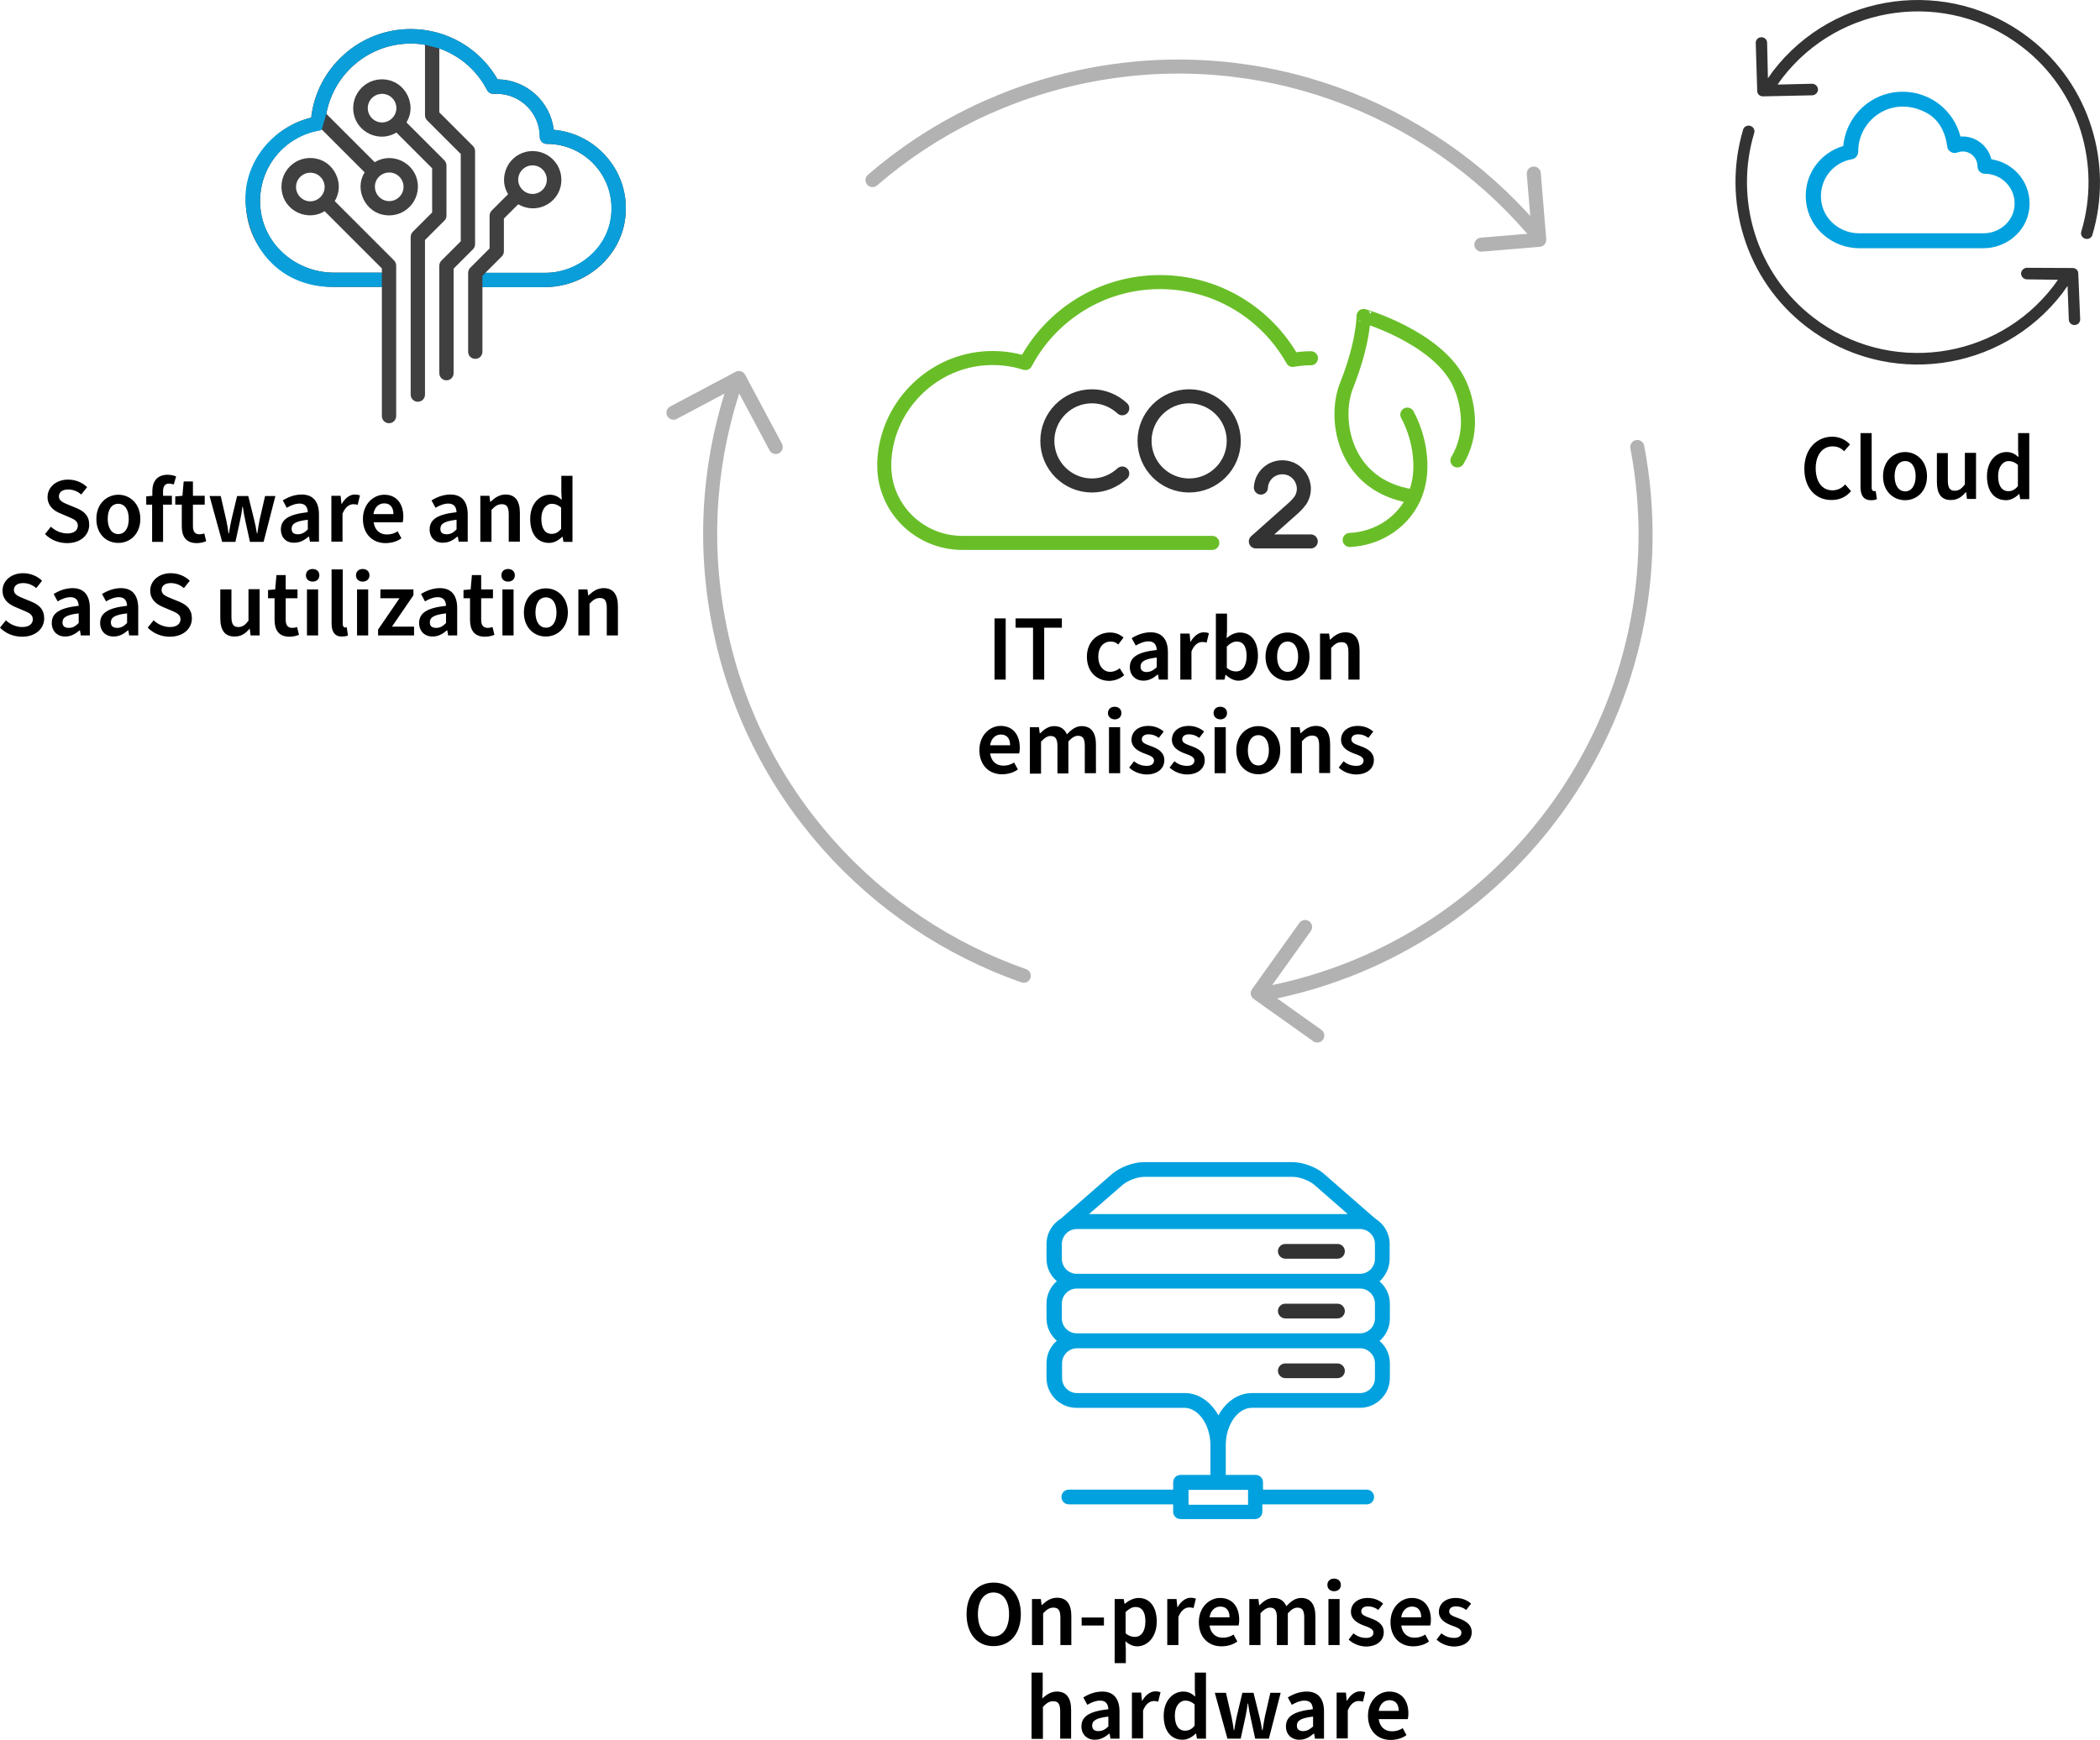 <svg xmlns="http://www.w3.org/2000/svg" width="998.124" height="827.212" viewBox="0 0 998.124 827.212"><g fill="none" fill-rule="evenodd"><g fill="#000" fill-rule="nonzero"><path d="m21.4 253.912 2.8-3.5c2.1 2 5 3.2 7.8 3.2 3.2 0 5-1.5 5-3.7 0-2.3-1.9-3.1-4.5-4.2l-4-1.7c-2.9-1.2-5.9-3.5-5.9-7.7 0-4.7 4.1-8.3 9.8-8.3 3.5 0 6.8 1.4 9 3.6l-2.8 3.5c-1.8-1.6-4-2.4-6.2-2.4-2.7 0-4.4 1.2-4.4 3.3 0 2.2 2.2 3 4.6 4l3.9 1.6c3.5 1.5 5.9 3.6 5.9 7.9 0 4.7-3.9 8.7-10.5 8.7-4 0-7.8-1.5-10.5-4.3ZM45.8 246.712c0-7.3 5-11.5 10.5-11.5 5.4 0 10.4 4.2 10.4 11.5s-5 11.4-10.4 11.4c-5.6.1-10.5-4.1-10.5-11.4Zm15.4 0c0-4.4-1.9-7.2-5-7.2-3.2 0-5 2.8-5 7.2 0 4.3 1.9 7.2 5 7.2 3.2 0 5-2.9 5-7.2ZM72.4 239.912h-2.9v-3.9l2.9-.3v-2.1c0-4.5 2.1-7.9 7.3-7.9 1.6 0 3.1.4 4 .8l-1.1 3.8c-.8-.2-1.6-.4-2.3-.4-1.8 0-2.8 1.2-2.8 3.6v2.2h4.2v4.2h-4.2v17.7h-5.2v-17.7h.1ZM86.4 250.212v-10.3h-3.1v-3.9l3.4-.3.6-6.8h4.4v6.8h5.6v4.2h-5.6v10.3c0 2.5 1 3.8 3.1 3.8.8 0 1.5-.1 2.3-.4l.9 3.7c-1.2.5-2.8.9-4.5.9-5.2 0-7.1-3.3-7.1-8ZM99.6 235.812h5.3l2.6 11.3c.4 2 .8 3.9 1.1 6.5h.2c.4-2.6.8-4.5 1.2-6.5l2.7-11.3h5.3l2.8 11.3c.5 2 .9 3.9 1.3 6.5h.2c.4-2.6.7-4.5 1.1-6.5l2.6-11.3h4.9l-5.6 21.8h-6.5l-2.2-10.1c-.4-2-.8-3.7-1.2-6.6h-.2c-.3 2.8-.7 4.6-1.1 6.6l-2.2 10.1h-6.3l-6-21.8ZM133.5 251.712c0-4.8 3.8-7.2 12.8-8.2-.1-2.2-1-4.1-3.9-4.1-2.1 0-4.2.9-6.1 2l-1.9-3.5c2.4-1.5 5.5-2.8 9-2.8 5.4 0 8.2 3.4 8.2 9.5v12.9h-4.3l-.4-2.4h-.2c-2 1.7-4.1 2.9-6.7 2.9-3.9.2-6.5-2.4-6.5-6.3Zm12.8 0v-4.6c-6 .7-7.7 2-7.7 4.3 0 1.9 1.2 2.6 3 2.6 1.7 0 3.1-.7 4.7-2.3ZM157.6 235.712h4.3l.4 3.9h.1c1.6-2.8 3.9-4.5 6.2-4.5 1.1 0 1.8.2 2.5.4l-1.1 4.5c-.7-.2-1.2-.3-2.1-.3-1.7 0-3.8 1.2-5.1 4.5v13.3h-5.3v-21.8h.1ZM172.5 246.712c0-7.1 5-11.5 10.1-11.5 5.9 0 9.1 4.3 9.1 10.4 0 1.1-.1 1.9-.3 2.7h-13.8c.5 3.6 2.8 5.8 6.3 5.8 1.9 0 3.6-.5 5.1-1.5l1.8 3.3c-2 1.5-4.7 2.3-7.6 2.3-6 0-10.7-4.2-10.7-11.5Zm14.5-2.3c0-3.2-1.5-5.1-4.4-5.1-2.5 0-4.6 1.8-5.1 5.1h9.5ZM204.2 251.712c0-4.8 3.8-7.2 12.8-8.2-.1-2.2-1-4.1-3.9-4.1-2.1 0-4.2.9-6.1 2l-1.9-3.5c2.4-1.5 5.5-2.8 9-2.8 5.4 0 8.2 3.4 8.2 9.5v12.9H218l-.4-2.4h-.2c-2 1.7-4.1 2.9-6.7 2.9-3.8.2-6.5-2.4-6.5-6.3Zm12.8 0v-4.6c-6 .7-7.7 2-7.7 4.3 0 1.9 1.2 2.6 3 2.6s3.1-.7 4.7-2.3ZM228.3 235.712h4.3l.4 2.9h.1c2-1.9 4.2-3.5 7.2-3.5 4.7 0 6.8 3.2 6.8 8.7v13.7h-5.3v-13c0-3.6-1-4.8-3.3-4.8-1.9 0-3.2.9-4.9 2.7v15.2h-5.3v-21.9ZM252 246.712c0-7.2 4.4-11.5 9.3-11.5 2.4 0 4 .9 5.7 2.4l-.2-3.5v-7.9h5.3v31.4h-4.3l-.4-2.4h-.2c-1.6 1.6-3.8 2.9-6.1 2.9-5.6.1-9.1-4.2-9.1-11.4Zm14.7 4.7v-10.1c-1.5-1.3-2.9-1.8-4.4-1.8-2.7 0-5 2.6-5 7.1 0 4.7 1.8 7.2 4.9 7.2 1.7 0 3.2-.7 4.5-2.4ZM0 298.412l2.8-3.5c2.1 2 5 3.2 7.8 3.2 3.2 0 5-1.5 5-3.7 0-2.3-1.9-3.1-4.5-4.2l-4-1.7c-2.9-1.2-5.9-3.5-5.9-7.7 0-4.7 4.1-8.3 9.8-8.3 3.5 0 6.8 1.4 9 3.6l-2.8 3.5c-1.8-1.6-4-2.4-6.2-2.4-2.7 0-4.4 1.2-4.4 3.3 0 2.2 2.2 3 4.6 4l3.9 1.6c3.5 1.5 5.9 3.6 5.9 7.9 0 4.7-3.9 8.7-10.5 8.7-4 0-7.8-1.5-10.5-4.3ZM24.6 296.212c0-4.8 3.8-7.2 12.8-8.2-.1-2.2-1-4.1-3.9-4.1-2.1 0-4.2.9-6.1 2l-1.9-3.5c2.4-1.5 5.5-2.8 9-2.8 5.4 0 8.2 3.4 8.2 9.5v13h-4.3l-.4-2.4h-.2c-2 1.7-4.1 2.9-6.7 2.9-3.8.1-6.5-2.5-6.5-6.4Zm12.8 0v-4.6c-6 .7-7.7 2-7.7 4.3 0 1.9 1.2 2.6 3 2.6s3.1-.7 4.7-2.3ZM47.6 296.212c0-4.8 3.8-7.2 12.8-8.2-.1-2.2-1-4.1-3.9-4.1-2.1 0-4.2.9-6.1 2l-1.9-3.5c2.4-1.5 5.5-2.8 9-2.8 5.4 0 8.2 3.4 8.2 9.5v13h-4.3l-.4-2.4h-.2c-2 1.7-4.1 2.9-6.7 2.9-3.8.1-6.5-2.5-6.5-6.4Zm12.8 0v-4.6c-6 .7-7.7 2-7.7 4.3 0 1.9 1.2 2.6 3 2.6s3.1-.7 4.7-2.3ZM70.2 298.412l2.8-3.5c2.1 2 5 3.2 7.8 3.2 3.2 0 5-1.5 5-3.7 0-2.3-1.9-3.1-4.5-4.2l-4-1.7c-2.9-1.2-5.9-3.5-5.9-7.7 0-4.7 4.1-8.3 9.8-8.3 3.5 0 6.8 1.4 9 3.6l-2.8 3.5c-1.8-1.6-4-2.4-6.2-2.4-2.7 0-4.4 1.2-4.4 3.3 0 2.2 2.2 3 4.6 4l3.9 1.6c3.5 1.5 5.9 3.6 5.9 7.9 0 4.7-3.9 8.7-10.5 8.7-4 0-7.7-1.5-10.5-4.3ZM104.7 293.912v-13.7h5.3v13c0 3.6 1 4.9 3.3 4.9 1.9 0 3.2-.9 4.8-3v-15h5.3v22h-4.3l-.4-3.2h-.1c-1.9 2.3-4 3.7-7 3.7-4.9.1-6.9-3.2-6.9-8.7ZM130.5 294.712v-10.3h-3.1v-3.9l3.4-.3.6-6.8h4.4v6.8h5.6v4.2h-5.6v10.3c0 2.5 1 3.8 3.1 3.8.8 0 1.5-.1 2.3-.4l.9 3.7c-1.2.5-2.8.9-4.5.9-5.2 0-7.1-3.3-7.1-8ZM145.4 273.512c0-1.8 1.3-3 3.2-3 1.9 0 3.2 1.2 3.2 3s-1.3 3-3.2 3c-1.9 0-3.2-1.2-3.2-3Zm.5 6.7h5.3v21.9h-5.3v-21.9ZM157.6 296.412v-25.7h5.3v25.9c0 1.3.6 1.7 1.1 1.7.3 0 .4 0 .8-.1l.6 3.9c-.6.3-1.5.5-2.8.5-3.6.1-5-2.4-5-6.2ZM169.2 273.512c0-1.8 1.3-3 3.2-3 1.9 0 3.2 1.2 3.2 3s-1.3 3-3.2 3c-1.9 0-3.2-1.2-3.2-3Zm.5 6.7h5.3v21.9h-5.3v-21.9ZM179.7 299.312l10.2-14.9h-9.1v-4.2h15.7v2.8l-10.2 14.9h10.5v4.2h-17.1zM199.2 296.212c0-4.8 3.8-7.2 12.8-8.2-.1-2.2-1-4.1-3.9-4.1-2.1 0-4.2.9-6.1 2l-1.9-3.5c2.4-1.5 5.5-2.8 9-2.8 5.4 0 8.2 3.4 8.2 9.5v13H213l-.4-2.4h-.2c-2 1.7-4.1 2.9-6.7 2.9-3.8.1-6.5-2.5-6.5-6.4Zm12.8 0v-4.6c-6 .7-7.7 2-7.7 4.3 0 1.9 1.2 2.6 3 2.6s3.1-.7 4.7-2.3ZM223.4 294.712v-10.3h-3.1v-3.9l3.4-.3.6-6.8h4.4v6.8h5.6v4.2h-5.6v10.3c0 2.5 1 3.8 3.1 3.8.8 0 1.5-.1 2.3-.4l.9 3.7c-1.2.5-2.8.9-4.5.9-5.2 0-7.1-3.3-7.1-8ZM238.3 273.512c0-1.8 1.3-3 3.2-3 1.9 0 3.2 1.2 3.2 3s-1.3 3-3.2 3c-1.9 0-3.2-1.2-3.2-3Zm.5 6.7h5.3v21.9h-5.3v-21.9ZM249 291.212c0-7.3 5-11.5 10.5-11.5 5.4 0 10.4 4.2 10.4 11.5s-5 11.4-10.4 11.4c-5.5.1-10.5-4.1-10.5-11.4Zm15.5 0c0-4.4-1.9-7.2-5-7.2-3.2 0-5 2.8-5 7.2 0 4.3 1.9 7.2 5 7.2 3.2 0 5-2.9 5-7.2ZM274.9 280.212h4.3l.4 2.9h.1c2-1.9 4.2-3.5 7.2-3.5 4.7 0 6.8 3.2 6.8 8.7v13.8h-5.3v-13c0-3.6-1-4.8-3.3-4.8-1.9 0-3.2.9-4.9 2.7v15.1h-5.3v-21.9Z"/></g><g fill="#000" fill-rule="nonzero"><path d="M472.7 294.012h5.3v29.1h-5.3zM491.1 298.412h-8.4v-4.4h22v4.4h-8.4v24.7H491v-24.7zM516.6 312.212c0-7.3 5.2-11.5 11-11.5 2.8 0 4.8 1 6.4 2.4l-2.5 3.3c-1.1-1-2.2-1.4-3.6-1.4-3.5 0-5.9 2.8-5.9 7.2 0 4.3 2.4 7.2 5.7 7.2 1.7 0 3.2-.7 4.5-1.7l2.1 3.3c-2.1 1.8-4.7 2.7-7.2 2.7-5.8-.1-10.5-4.3-10.5-11.5ZM537 317.212c0-4.8 3.8-7.2 12.8-8.2-.1-2.2-1-4.1-3.9-4.1-2.1 0-4.2.9-6.1 2l-1.9-3.5c2.4-1.5 5.5-2.8 9-2.8 5.4 0 8.2 3.4 8.2 9.5v13h-4.3l-.4-2.4h-.2c-2 1.7-4.1 2.9-6.7 2.9-3.8 0-6.5-2.6-6.5-6.4Zm12.8 0v-4.6c-6 .7-7.7 2-7.7 4.3 0 1.9 1.2 2.6 3 2.6 1.8-.1 3.1-.8 4.7-2.3ZM561.1 301.212h4.3l.4 3.9h.1c1.6-2.8 3.9-4.5 6.2-4.5 1.1 0 1.8.2 2.5.4l-1.1 4.5c-.7-.2-1.2-.3-2.1-.3-1.7 0-3.8 1.2-5.1 4.5v13.4H561v-21.9h.1ZM582.6 320.812h-.1l-.5 2.3h-4.1v-31.4h5.3v8.1l-.2 3.6c1.8-1.6 4-2.7 6.3-2.7 5.5 0 8.6 4.4 8.6 11.1 0 7.5-4.5 11.8-9.3 11.8-2 0-4.1-1-6-2.8Zm9.9-8.9c0-4.3-1.4-6.9-4.7-6.9-1.6 0-3.1.8-4.7 2.4v10.1c1.5 1.3 3 1.7 4.3 1.7 2.9.1 5.1-2.4 5.1-7.3ZM601.5 312.212c0-7.3 5-11.5 10.5-11.5 5.4 0 10.4 4.2 10.4 11.5s-5 11.4-10.4 11.4c-5.5 0-10.5-4.2-10.5-11.4Zm15.5 0c0-4.4-1.9-7.2-5-7.2s-5 2.8-5 7.2c0 4.3 1.9 7.2 5 7.2s5-2.9 5-7.2ZM627.4 301.212h4.3l.4 2.9h.1c2-1.9 4.2-3.5 7.2-3.5 4.7 0 6.8 3.2 6.8 8.7v13.8h-5.3v-13c0-3.6-1-4.8-3.3-4.8-1.9 0-3.2.9-4.9 2.7v15.1h-5.3v-21.9ZM465.5 356.612c0-7.1 5-11.5 10.1-11.5 5.9 0 9.1 4.3 9.1 10.4 0 1.1-.1 1.9-.3 2.7h-13.8c.5 3.6 2.8 5.8 6.3 5.8 1.9 0 3.6-.5 5.1-1.5l1.8 3.3c-2 1.5-4.7 2.3-7.6 2.3-6 0-10.7-4.2-10.7-11.5Zm14.6-2.3c0-3.2-1.5-5.1-4.4-5.1-2.5 0-4.6 1.8-5.1 5.1h9.5ZM489.5 345.712h4.3l.4 3h.1c1.9-1.9 4-3.5 6.7-3.5 3.2 0 5 1.5 6.1 3.9 2.1-2.2 4.2-3.9 7-3.9 4.6 0 6.8 3.2 6.8 8.7v13.7h-5.3v-13c0-3.6-1-4.8-3.3-4.8-1.3 0-2.8.8-4.5 2.7v15.2h-5.2v-13c0-3.6-1.1-4.8-3.3-4.8-1.3 0-2.8.8-4.5 2.7v15.2h-5.3v-22.1ZM526.6 339.012c0-1.8 1.3-3 3.2-3 1.9 0 3.2 1.2 3.2 3s-1.3 3-3.2 3c-1.9-.1-3.2-1.3-3.2-3Zm.5 6.7h5.3v21.9h-5.3v-21.9ZM536.7 364.912l2.3-3c1.9 1.6 3.9 2.2 6.1 2.2 2.3 0 3.4-1.1 3.4-2.5 0-1.8-2.1-2.5-4.6-3.4-3.2-1.2-6.1-3-6.1-6.5 0-3.8 3.1-6.6 8-6.6 3 0 5.5 1.1 7.3 2.7l-2.3 3c-1.6-1.2-3.2-1.7-4.9-1.7-2.2 0-3.2 1.1-3.2 2.4 0 1.6 1.6 2.2 4.3 3.2 3.4 1.2 6.4 2.9 6.4 6.7 0 3.8-3 6.8-8.6 6.8-2.8-.1-6-1.2-8.1-3.3ZM555.9 364.912l2.3-3c1.9 1.6 3.9 2.2 6.1 2.2 2.3 0 3.4-1.1 3.4-2.5 0-1.8-2.1-2.5-4.6-3.4-3.2-1.2-6.1-3-6.1-6.5 0-3.8 3.1-6.6 8-6.6 3 0 5.5 1.1 7.3 2.7l-2.3 3c-1.6-1.2-3.2-1.7-4.9-1.7-2.2 0-3.2 1.1-3.2 2.4 0 1.6 1.6 2.2 4.3 3.2 3.4 1.2 6.4 2.9 6.4 6.7 0 3.8-3 6.8-8.6 6.8-2.8-.1-5.9-1.2-8.1-3.3ZM576.8 339.012c0-1.8 1.3-3 3.2-3 1.9 0 3.2 1.2 3.2 3s-1.3 3-3.2 3c-1.9-.1-3.2-1.3-3.2-3Zm.5 6.7h5.3v21.9h-5.3v-21.9ZM587.6 356.712c0-7.3 5-11.5 10.5-11.5 5.4 0 10.4 4.2 10.4 11.5s-5 11.4-10.4 11.4c-5.5 0-10.5-4.2-10.5-11.4Zm15.5 0c0-4.4-1.9-7.2-5-7.2s-5 2.8-5 7.2c0 4.3 1.9 7.2 5 7.2s5-2.9 5-7.2ZM613.4 345.712h4.3l.4 2.9h.1c2-1.9 4.2-3.5 7.2-3.5 4.7 0 6.8 3.2 6.8 8.7v13.7H627v-13c0-3.6-1-4.8-3.3-4.8-1.9 0-3.2.9-4.9 2.7v15.2h-5.3v-21.9h-.1ZM636.3 364.912l2.3-3c1.9 1.6 3.9 2.2 6.1 2.2 2.3 0 3.4-1.1 3.4-2.5 0-1.8-2.1-2.5-4.6-3.4-3.2-1.2-6.1-3-6.1-6.5 0-3.8 3.1-6.6 8-6.6 3 0 5.5 1.1 7.3 2.7l-2.3 3c-1.6-1.2-3.2-1.7-4.9-1.7-2.2 0-3.2 1.1-3.2 2.4 0 1.6 1.6 2.2 4.3 3.2 3.4 1.2 6.4 2.9 6.4 6.7 0 3.8-3 6.8-8.6 6.8-2.9-.1-6-1.2-8.1-3.3Z"/></g><g fill="#000" fill-rule="nonzero"><path d="M459.4 767.412c0-9.4 5.3-15 12.9-15 7.6 0 12.9 5.6 12.9 15s-5.2 15.2-12.9 15.2c-7.7.1-12.9-5.7-12.9-15.2Zm20.2 0c0-6.5-2.9-10.3-7.4-10.3s-7.4 3.9-7.4 10.3c0 6.5 2.9 10.6 7.4 10.6 4.5.1 7.4-4.1 7.4-10.6ZM490.4 760.212h4.3l.4 2.9h.1c2-1.9 4.2-3.5 7.2-3.5 4.7 0 6.8 3.2 6.8 8.7v13.8H504v-13c0-3.6-1-4.8-3.3-4.8-1.9 0-3.2.9-4.9 2.7v15.1h-5.3v-21.9h-.1ZM514.1 769.012h10.6v3.8h-10.6zM529.8 760.212h4.3l.4 2.3h.1c1.9-1.6 4.2-2.8 6.6-2.8 5.4 0 8.6 4.4 8.6 11.2 0 7.5-4.5 11.8-9.3 11.8-2 0-3.9-.9-5.6-2.4l.2 3.6v6.8h-5.3v-30.5Zm14.6 10.7c0-4.3-1.4-6.9-4.7-6.9-1.6 0-3 .8-4.7 2.4v10.1c1.5 1.3 3 1.7 4.3 1.7 2.9.1 5.1-2.4 5.1-7.3ZM554.9 760.212h4.3l.4 3.9h.1c1.6-2.8 3.9-4.5 6.2-4.5 1.1 0 1.8.2 2.5.4l-1.1 4.5c-.7-.2-1.2-.3-2.1-.3-1.7 0-3.8 1.2-5.1 4.5v13.4h-5.3v-21.9h.1ZM569.8 771.212c0-7.1 5-11.5 10.1-11.5 5.9 0 9.1 4.3 9.1 10.4 0 1.1-.1 1.9-.3 2.7h-13.8c.5 3.6 2.8 5.8 6.3 5.8 1.9 0 3.6-.5 5.1-1.5l1.8 3.3c-2 1.5-4.7 2.3-7.6 2.3-6 0-10.7-4.2-10.7-11.5Zm14.6-2.3c0-3.2-1.5-5.1-4.4-5.1-2.5 0-4.6 1.8-5.1 5.1h9.5ZM593.8 760.212h4.3l.4 3h.1c1.9-1.9 4-3.5 6.7-3.5 3.2 0 5 1.5 6.1 3.9 2.1-2.2 4.2-3.9 7-3.9 4.6 0 6.8 3.2 6.8 8.7v13.7h-5.3v-13c0-3.6-1-4.8-3.3-4.8-1.3 0-2.8.8-4.5 2.7v15.1h-5.2v-13c0-3.6-1.1-4.8-3.3-4.8-1.3 0-2.8.8-4.5 2.7v15.1h-5.3v-21.9ZM630.9 753.512c0-1.8 1.3-3 3.2-3 1.9 0 3.2 1.2 3.2 3s-1.3 3-3.2 3c-1.9 0-3.2-1.2-3.2-3Zm.5 6.7h5.3v21.9h-5.3v-21.9ZM641 779.512l2.3-3c1.9 1.6 3.9 2.2 6.1 2.2 2.3 0 3.4-1.1 3.4-2.5 0-1.8-2.1-2.5-4.6-3.4-3.2-1.2-6.1-3-6.1-6.5 0-3.8 3.1-6.6 8-6.6 3 0 5.5 1.1 7.3 2.7l-2.3 3c-1.6-1.2-3.2-1.7-4.9-1.7-2.2 0-3.2 1.1-3.2 2.4 0 1.6 1.6 2.2 4.3 3.2 3.4 1.2 6.4 2.9 6.4 6.7 0 3.8-3 6.8-8.6 6.8-2.9-.1-6-1.3-8.1-3.3ZM660.9 771.212c0-7.1 5-11.5 10.1-11.5 5.9 0 9.1 4.3 9.1 10.4 0 1.1-.1 1.9-.3 2.7H666c.5 3.6 2.8 5.8 6.3 5.8 1.9 0 3.6-.5 5.1-1.5l1.8 3.3c-2 1.5-4.7 2.3-7.6 2.3-6 0-10.7-4.2-10.7-11.5Zm14.6-2.3c0-3.2-1.5-5.1-4.4-5.1-2.5 0-4.6 1.8-5.1 5.1h9.5ZM682.8 779.512l2.3-3c1.9 1.6 3.9 2.2 6.1 2.2 2.3 0 3.4-1.1 3.4-2.5 0-1.8-2.1-2.5-4.6-3.4-3.2-1.2-6.1-3-6.1-6.5 0-3.8 3.1-6.6 8-6.6 3 0 5.5 1.1 7.3 2.7l-2.3 3c-1.6-1.2-3.2-1.7-4.9-1.7-2.2 0-3.2 1.1-3.2 2.4 0 1.6 1.6 2.2 4.3 3.2 3.4 1.2 6.4 2.9 6.4 6.7 0 3.8-3 6.8-8.6 6.8-2.9-.1-6-1.3-8.1-3.3ZM490.3 795.212h5.3v8.1l-.2 4.2c1.8-1.7 4-3.3 6.9-3.3 4.7 0 6.8 3.2 6.8 8.7v13.7h-5.2v-13c0-3.6-1-4.8-3.3-4.8-1.9 0-3.2.9-4.9 2.7v15.2h-5.4v-31.5ZM514 820.812c0-4.8 3.8-7.2 12.8-8.2-.1-2.2-1-4.1-3.9-4.1-2.1 0-4.2.9-6.1 2l-1.9-3.5c2.4-1.5 5.5-2.8 9-2.8 5.4 0 8.2 3.4 8.2 9.5v12.9h-4.3l-.4-2.4h-.2c-2 1.7-4.1 2.9-6.7 2.9-3.8.1-6.5-2.5-6.5-6.3Zm12.8 0v-4.7c-6 .7-7.7 2-7.7 4.3 0 1.9 1.2 2.6 3 2.6s3.1-.7 4.7-2.2ZM538.1 804.712h4.3l.4 3.9h.1c1.6-2.8 3.9-4.5 6.2-4.5 1.1 0 1.8.2 2.5.4l-1.1 4.5c-.7-.2-1.2-.3-2.1-.3-1.7 0-3.8 1.2-5.1 4.5v13.3H538v-21.8h.1ZM553.1 815.712c0-7.2 4.4-11.5 9.3-11.5 2.4 0 4 .9 5.7 2.4l-.2-3.5v-7.9h5.3v31.4h-4.3l-.4-2.4h-.2c-1.6 1.6-3.8 2.9-6.1 2.9-5.6.1-9.1-4.2-9.1-11.4Zm14.7 4.7v-10.1c-1.5-1.3-2.9-1.8-4.4-1.8-2.7 0-5 2.6-5 7.1 0 4.7 1.8 7.2 4.9 7.2 1.7 0 3.2-.7 4.5-2.4ZM577.4 804.812h5.3l2.6 11.3c.4 2 .8 3.9 1.1 6.5h.2c.4-2.6.8-4.5 1.2-6.5l2.7-11.3h5.3l2.8 11.3c.5 2 .9 3.9 1.3 6.5h.2c.4-2.6.7-4.5 1.1-6.5l2.6-11.3h4.9l-5.6 21.8h-6.5l-2.2-10.1c-.4-2-.8-3.7-1.2-6.6h-.2c-.3 2.8-.7 4.6-1.1 6.6l-2.2 10.1h-6.3l-6-21.8ZM611.2 820.812c0-4.8 3.8-7.2 12.8-8.2-.1-2.2-1-4.1-3.9-4.1-2.1 0-4.2.9-6.1 2l-1.9-3.5c2.4-1.5 5.5-2.8 9-2.8 5.4 0 8.2 3.4 8.2 9.5v12.9H625l-.4-2.4h-.2c-2 1.7-4.1 2.9-6.7 2.9-3.8.1-6.5-2.5-6.5-6.3Zm12.9 0v-4.7c-6 .7-7.7 2-7.7 4.3 0 1.9 1.2 2.6 3 2.6 1.7 0 3-.7 4.7-2.2ZM635.4 804.712h4.3l.4 3.9h.1c1.6-2.8 3.9-4.5 6.2-4.5 1.1 0 1.8.2 2.5.4l-1.1 4.5c-.7-.2-1.2-.3-2.1-.3-1.7 0-3.8 1.2-5.1 4.5v13.3h-5.3v-21.8h.1ZM650.2 815.712c0-7.1 5-11.5 10.1-11.5 5.9 0 9.1 4.3 9.1 10.4 0 1.1-.1 1.9-.3 2.7h-13.8c.5 3.6 2.8 5.8 6.3 5.8 1.9 0 3.6-.5 5.1-1.5l1.8 3.3c-2 1.5-4.7 2.3-7.6 2.3-6 0-10.7-4.2-10.7-11.5Zm14.6-2.3c0-3.2-1.5-5.1-4.4-5.1-2.5 0-4.6 1.8-5.1 5.1h9.5Z"/></g><g fill="#000" fill-rule="nonzero"><path d="M857.6 222.812c0-9.5 6-15.2 13.3-15.2 3.6 0 6.6 1.7 8.4 3.7l-2.8 3.2c-1.5-1.5-3.2-2.3-5.5-2.3-4.6 0-8 3.9-8 10.4s3.1 10.5 7.9 10.5c2.5 0 4.5-1 6.1-2.8l2.8 3.2c-2.4 2.8-5.5 4.2-9.2 4.2-7.2.1-13-5.2-13-14.9ZM884.3 231.612v-25.7h5.3v25.9c0 1.3.6 1.7 1.1 1.7.3 0 .4 0 .8-.1l.6 3.9c-.6.3-1.5.5-2.8.5-3.6 0-5-2.4-5-6.2ZM895 226.412c0-7.3 5-11.5 10.5-11.5 5.4 0 10.4 4.2 10.4 11.5s-5 11.4-10.4 11.4c-5.5 0-10.5-4.1-10.5-11.4Zm15.5 0c0-4.4-1.9-7.2-5-7.2s-5 2.8-5 7.2c0 4.3 1.9 7.2 5 7.2s5-2.9 5-7.2ZM920.6 229.112v-13.7h5.2v13c0 3.6 1 4.9 3.3 4.9 1.9 0 3.2-.9 4.8-3v-15h5.3v21.9h-4.3l-.4-3.2h-.2c-1.9 2.3-4 3.7-7 3.7-4.7.1-6.7-3.1-6.7-8.6ZM944.4 226.412c0-7.2 4.4-11.5 9.3-11.5 2.4 0 4 .9 5.7 2.4l-.2-3.5v-7.9h5.3v31.4h-4.3l-.4-2.4h-.2c-1.6 1.6-3.8 2.9-6.1 2.9-5.6 0-9.1-4.2-9.1-11.4Zm14.7 4.7v-10.1c-1.5-1.3-2.9-1.8-4.4-1.8-2.7 0-5 2.6-5 7.1 0 4.7 1.8 7.2 4.9 7.2 1.7 0 3.1-.7 4.5-2.4Z"/></g><g fill-rule="nonzero"><path fill="#00A1DE" d="M660.5 598.512v-7.1c0-5.1-2.8-9.6-6.9-12.1l-24.4-21.3c-3.5-3.1-10-5.5-14.8-5.5h-70.9c-4.7 0-11.2 2.4-14.8 5.5l-24.4 21.3c-4.1 2.5-6.9 7-6.9 12.1v7.1c0 4.3 1.9 8 4.9 10.6-3 2.6-4.9 6.4-4.9 10.6v7.1c0 4.3 1.9 8 4.9 10.6-3 2.6-4.9 6.4-4.9 10.6v7.1c0 7.8 6.4 14.2 14.2 14.2h51.3c6.7 0 12.4 8.1 12.4 17.7v14.2h-14.2c-2 0-3.5 1.6-3.5 3.5v3.5H508c-2 0-3.5 1.6-3.5 3.5 0 2 1.6 3.5 3.5 3.5h49.6v3.5c0 2 1.6 3.5 3.5 3.5h35.4c2 0 3.5-1.6 3.5-3.5v-3.5h49.6c2 0 3.5-1.6 3.5-3.5 0-2-1.6-3.5-3.5-3.5h-49.3v-3.5c0-2-1.6-3.5-3.5-3.5h-14.2v-14.2c0-9.6 5.7-17.7 12.4-17.7h51.4c7.8 0 14.2-6.4 14.2-14.2v-7c0-4.3-1.9-8-4.9-10.6 3-2.6 4.9-6.4 4.9-10.6v-7.1c0-4.3-1.9-8-4.9-10.6 2.9-2.7 4.8-6.5 4.8-10.7Zm-126.9-35.2c2.3-2 7-3.8 10.1-3.8h70.9c3.1 0 7.8 1.8 10.1 3.8l15.9 13.9h-123l16-13.9Zm59.6 145v7.1h-28.3v-7.1H593.2Zm60.3-60.2v7.1c0 3.9-3.2 7.1-7.1 7.1H595c-6.6 0-12.4 4.2-15.9 10.6-3.5-6.4-9.4-10.6-15.9-10.6h-51.3c-3.9 0-7.1-3.2-7.1-7.1v-7.1c0-3.9 3.2-7.1 7.1-7.1h134.6c3.8 0 7 3.2 7 7.1Zm0-28.4v7.1c0 3.9-3.2 7.1-7.1 7.1H511.8c-3.9 0-7.1-3.2-7.1-7.1v-7.1c0-3.9 3.2-7.1 7.1-7.1h134.6c3.9 0 7.1 3.2 7.1 7.1Zm-141.7-14.1c-3.9 0-7.1-3.2-7.1-7.1v-7.1c0-3.9 3.2-7.1 7.1-7.1h134.6c3.9 0 7.1 3.2 7.1 7.1v7.1c0 3.9-3.2 7.1-7.1 7.1H511.8Z"/><path fill="#333" d="M635.7 591.412h-24.8c-2 0-3.5 1.6-3.5 3.5s1.6 3.5 3.5 3.5h24.8c2 0 3.5-1.6 3.5-3.5s-1.5-3.5-3.5-3.5ZM610.9 626.812h24.8c2 0 3.5-1.6 3.5-3.5s-1.6-3.5-3.5-3.5h-24.8c-2 0-3.5 1.6-3.5 3.5s1.6 3.5 3.5 3.5ZM610.9 655.212h24.8c2 0 3.5-1.6 3.5-3.5s-1.6-3.5-3.5-3.5h-24.8c-2 0-3.5 1.6-3.5 3.5s1.6 3.5 3.5 3.5Z"/></g><path fill="#00A1DE" fill-rule="nonzero" d="M942.7 118.012c10.9 0 20.5-7.9 21.8-18.7 1.4-11.8-6.9-21.9-18-23.6-1.6-6.5-7.7-11.3-14.7-10.8-3.2-12.4-14.3-21.3-27.5-21.3-14.7 0-26.8 11.2-28.2 25.8-11.3 3.3-19 14.1-17.7 26.4 1.3 12.8 12.6 22.2 25.4 22.2h58.9Zm-77-22c-1.5-9.9 5.1-18.7 14.5-20.3 1.8-.3 3-1.9 3-3.7 0-15.5 16.5-27.2 32.8-18.2 5.7 3.2 8.7 9.3 9.5 15.8.1 1.1.7 2 1.7 2.6.9.6 2.1.7 3.1.3 5-1.9 9.6 1.9 9.6 6.6 0 2 1.6 3.5 3.5 3.5 8.5 0 15.2 7.5 14 16.1-1 7.1-7.4 12.2-14.6 12.2h-59.2c-8.7 0-16.6-6.2-17.9-14.9Z"/><g stroke="#B2B2B2" stroke-linecap="round" stroke-linejoin="round" stroke-width="6.675"><path d="M486.6 463.912c-35.9-12.6-68-34.1-93.2-62.6-25.7-29-44.2-65.1-51.9-105.9-7.6-39.8-4-79.1 8.5-114.8M778.2 212.512c22.9 120.6-56.3 237-176.9 259.9M414.7 85.612c28.6-24.7 63.9-42.4 103.7-50 80.8-15.4 159.7 15.1 209.9 73.2"/><path d="m729 82.512 2.6 31.5-27.5 2.3M626.1 492.312l-28.3-20.1 22.5-31.5M320.1 196.212l31.1-16.5 17.5 32.8"/></g><g stroke-linecap="round" stroke-linejoin="round" stroke-width="6.675"><path stroke="#69BE28" d="M668.9 197.112c3.7 6.9 5.9 14.7 6.2 23v2.6c-.1 4.1-.8 7.9-2.1 11.6-4.8 13.2-17.5 21.8-31.5 22.4M576.2 258.112H457.4c-20.8 0-37.7-17-37.1-37.8v-.8c1.1-25.6 21.5-46.9 47-49.1 7-.6 13.8.2 20.1 2.2 12.1-22.9 36.2-38.5 63.9-38.5 27.1 0 50.7 14.9 63.1 37 2.8-.5 5.7-.8 8.7-.8"/><path stroke="#69BE28" d="M671 235.912c-32-5-37.5-36.2-31-52.6 8.2-20.6 8.1-33.1 8.1-33.1h0c-.1-.1 33.8 9.8 44.8 30.5 2.6 4.9 4.5 11.5 4.8 18.4.3 7-1.5 13.9-5 19.8"/><g stroke="#333"><path d="M565.2 188.412c11.7 0 21.2 9.5 21.2 21.2s-9.5 21.2-21.2 21.2-21.2-9.5-21.2-21.2 9.5-21.2 21.2-21.2M533.4 194.112c-3.8-3.5-8.8-5.7-14.4-5.7-11.7 0-21.2 9.5-21.2 21.2s9.5 21.2 21.2 21.2c5.6 0 10.6-2.2 14.4-5.7M599.3 231.812c.3-6.4 6.4-11 12.9-9.3 3.9 1 6.8 4.4 7.4 8.3.4 2.5-.2 4.9-1.4 6.9l-.7.9s0 0 0 0c-1 1.3-2.2 2.5-3.5 3.6l-17.1 15.2H623"/></g></g><g fill="#333" fill-rule="nonzero"><path d="M961 22.212c-35.5-27.3-86.6-20.6-113.9 14.9-.8 1-1.5 2.1-2.2 3.1l16.4-.4c1.5 0 2.7 1.2 2.8 2.7 0 .6-.2 1.2-.6 1.7-.5.6-1.3 1.1-2.1 1.1l-23.5.5c-1.5 0-2.7-1.1-2.7-2.6l-.7-22.7c-.1-1.5 1.1-2.8 2.6-2.8 1.5-.1 2.8 1.1 2.8 2.6l.4 16.9c.8-1.1 1.6-2.3 2.4-3.4 29.1-37.9 83.7-45 121.6-15.9 29.3 22.5 40.2 60.3 30.2 93.8-.3 1.1-1.4 1.9-2.6 1.9-1.8 0-3.2-1.7-2.7-3.4 9.5-31.5-.7-66.9-28.2-88ZM858.7 155.412c-29.3-22.5-40.2-60.3-30.2-93.8.3-1.1 1.4-1.9 2.6-1.9 1.8 0 3.2 1.7 2.7 3.4-9.5 31.4.7 66.8 28.2 87.9 35.5 27.3 86.6 20.6 113.9-14.9.8-1 1.5-2.1 2.2-3.1l-14.7-.2c-1.5 0-2.7-1.2-2.8-2.7 0-.6.2-1.2.6-1.7.5-.6 1.3-1.1 2.1-1.1l21.8.1c1.5 0 2.7 1.1 2.7 2.6l.9 21.7c.1 1.5-1.1 2.8-2.6 2.8-1.5.1-2.8-1.1-2.8-2.6l-.6-16c-.8 1.1-1.6 2.3-2.4 3.4-29.2 38.1-83.7 45.2-121.6 16.1Z"/></g><g fill-rule="nonzero"><g fill="#404041"><path d="M263.2 61.712c-1.6-13.4-12.9-23.8-26.7-24-8.5-14.8-24.2-23.9-41.3-23.9-24.2 0-44.6 18.3-47.3 42.1-20.4 5-34.1 24.9-30.5 46.7 3.3 19.8 21.3 33.8 41.4 33.8h22.7v61.4c0 1.9 1.5 3.4 3.4 3.4s3.4-1.5 3.4-3.4v-71.6c0-.9-.4-1.8-1-2.4l-28.2-28.2c1.9-3.2 2.6-7 1.2-11.2-1.5-4.4-5.1-7.9-9.6-8.9-10.1-2.4-19 6.6-16.5 16.7 1.1 4.5 4.6 8.1 9 9.5 4.1 1.3 8 .6 11.1-1.3l27.2 27.2v2h-22.8c-17.1 0-32.3-12.1-34.7-29-2.7-18.6 9.7-35.4 27.6-38.6.5-.1.9-.3 1.3-.5l20.4 20.4c-1.9 3.2-2.6 7-1.2 11.2 1.5 4.4 5.1 7.9 9.6 8.9 10.1 2.4 19-6.6 16.5-16.7-1.1-4.5-4.6-8.1-9-9.5-4.1-1.3-8-.6-11.1 1.3l-23-23c3.5-19.1 20.3-33.4 40.1-33.4 2.3 0 4.6.2 6.8.6v33.5c0 .9.4 1.8 1 2.4l16 16v41.5l-9.2 9.2c-.6.6-1 1.5-1 2.4v51.1c0 1.9 1.5 3.4 3.4 3.4s3.4-1.5 3.4-3.4v-49.7l9.2-9.2c.6-.6 1-1.5 1-2.4v-44.3c0-.9-.4-1.8-1-2.4l-16-16v-30.4c9.6 3.4 17.8 10.3 22.7 19.8.6 1.2 1.9 1.9 3.2 1.8h1.4c11.3 0 20.4 9.2 20.5 20.4 0 1.9 1.4 3.4 3.3 3.4 19 0 34 17.2 30.2 36.8-2.8 14.5-16.2 24.5-31 24.5h-28.4l7.8-7.8c.6-.6 1-1.5 1-2.4v-15.6l6.8-6.8c3.1 1.8 7 2.6 11.1 1.3 4.4-1.4 7.9-5 9-9.5 2.5-10.1-6.4-19.1-16.5-16.7-4.5 1.1-8.2 4.5-9.6 8.9-1.4 4.2-.7 8.1 1.2 11.2l-7.8 7.8c-.6.6-1 1.5-1 2.4v15.6l-9.2 9.2c-.6.6-1 1.5-1 2.4v37.5c0 1.9 1.5 3.4 3.4 3.4s3.4-1.5 3.4-3.4v-30.7h29.6c19.1 0 36-13.9 38.3-32.9 2.6-21.5-13.4-40.1-34-41.9Zm-115.7 34c-3.8 0-6.8-3.1-6.8-6.8 0-3.8 3.1-6.8 6.8-6.8 3.8 0 6.8 3.1 6.8 6.8 0 3.7-3.1 6.8-6.8 6.8Zm37.5-13.7c3.8 0 6.8 3.1 6.8 6.8 0 3.8-3.1 6.8-6.8 6.8-3.8 0-6.8-3.1-6.8-6.8-.1-3.7 3-6.8 6.8-6.8Zm68.1-3.4c3.8 0 6.8 3.1 6.8 6.8 0 3.8-3.1 6.8-6.8 6.8-3.7 0-6.8-3.1-6.8-6.8 0-3.7 3.1-6.8 6.8-6.8Z"/><path d="M212.2 102.512v-23.9c0-.9-.4-1.8-1-2.4l-18-18c1.9-3.2 2.6-7 1.2-11.2-1.5-4.4-5.1-7.9-9.6-8.9-10.1-2.4-19 6.6-16.5 16.7 1.1 4.5 4.6 8.1 9 9.5 4.1 1.3 8 .6 11.1-1.3l17 17v21l-9.2 9.2c-.6.6-1 1.5-1 2.4v75c0 1.9 1.5 3.4 3.4 3.4s3.4-1.5 3.4-3.4v-73.5l9.2-9.2c.7-.6 1-1.5 1-2.4Zm-30.6-44.3c-3.8 0-6.8-3.1-6.8-6.8 0-3.8 3.1-6.8 6.8-6.8 3.8 0 6.8 3.1 6.8 6.8 0 3.7-3.1 6.8-6.8 6.8Z"/></g><path fill="#0A9FDA" d="M232.7 129.712h27.2c.3 0 0 0 0 0 15.3-.5 28.7-11.8 30.5-27.1 2.1-18.5-12.4-34.3-30.6-34.2-1.9 0-3.3-1.5-3.3-3.4 0-11.3-9.2-20.4-20.4-20.4h-1.4c-1.4.1-2.6-.6-3.2-1.8-4.9-9.4-13-16.3-22.6-19.7-.1 0-.1 0-.2-.1l-6.6-1.7h-.2c-2.2-.4-4.4-.6-6.7-.6-19.9 0-36.6 14.3-40.1 33.4l-2.2 7.5c-.4.3-.8.5-1.3.5-17.1 3.1-29.2 18.5-27.9 36 1.3 17.6 16.4 31 34 31.5h23.8v6.8H157.7c-20.5 0-37.5-13.6-40.7-36.8-2.8-20.5 11.4-38.9 30.9-43.7 2.8-23.8 23.1-42.1 47.3-42.1 17.1 0 32.8 9.1 41.3 23.9 13.7.2 25.1 10.6 26.7 24 19.8 1.7 35.3 18.9 34.2 39.3-1 20.1-18.5 35.5-38.6 35.5h1.2-30.7v-5.3l1.4-1.5h2Z"/></g></g></svg>